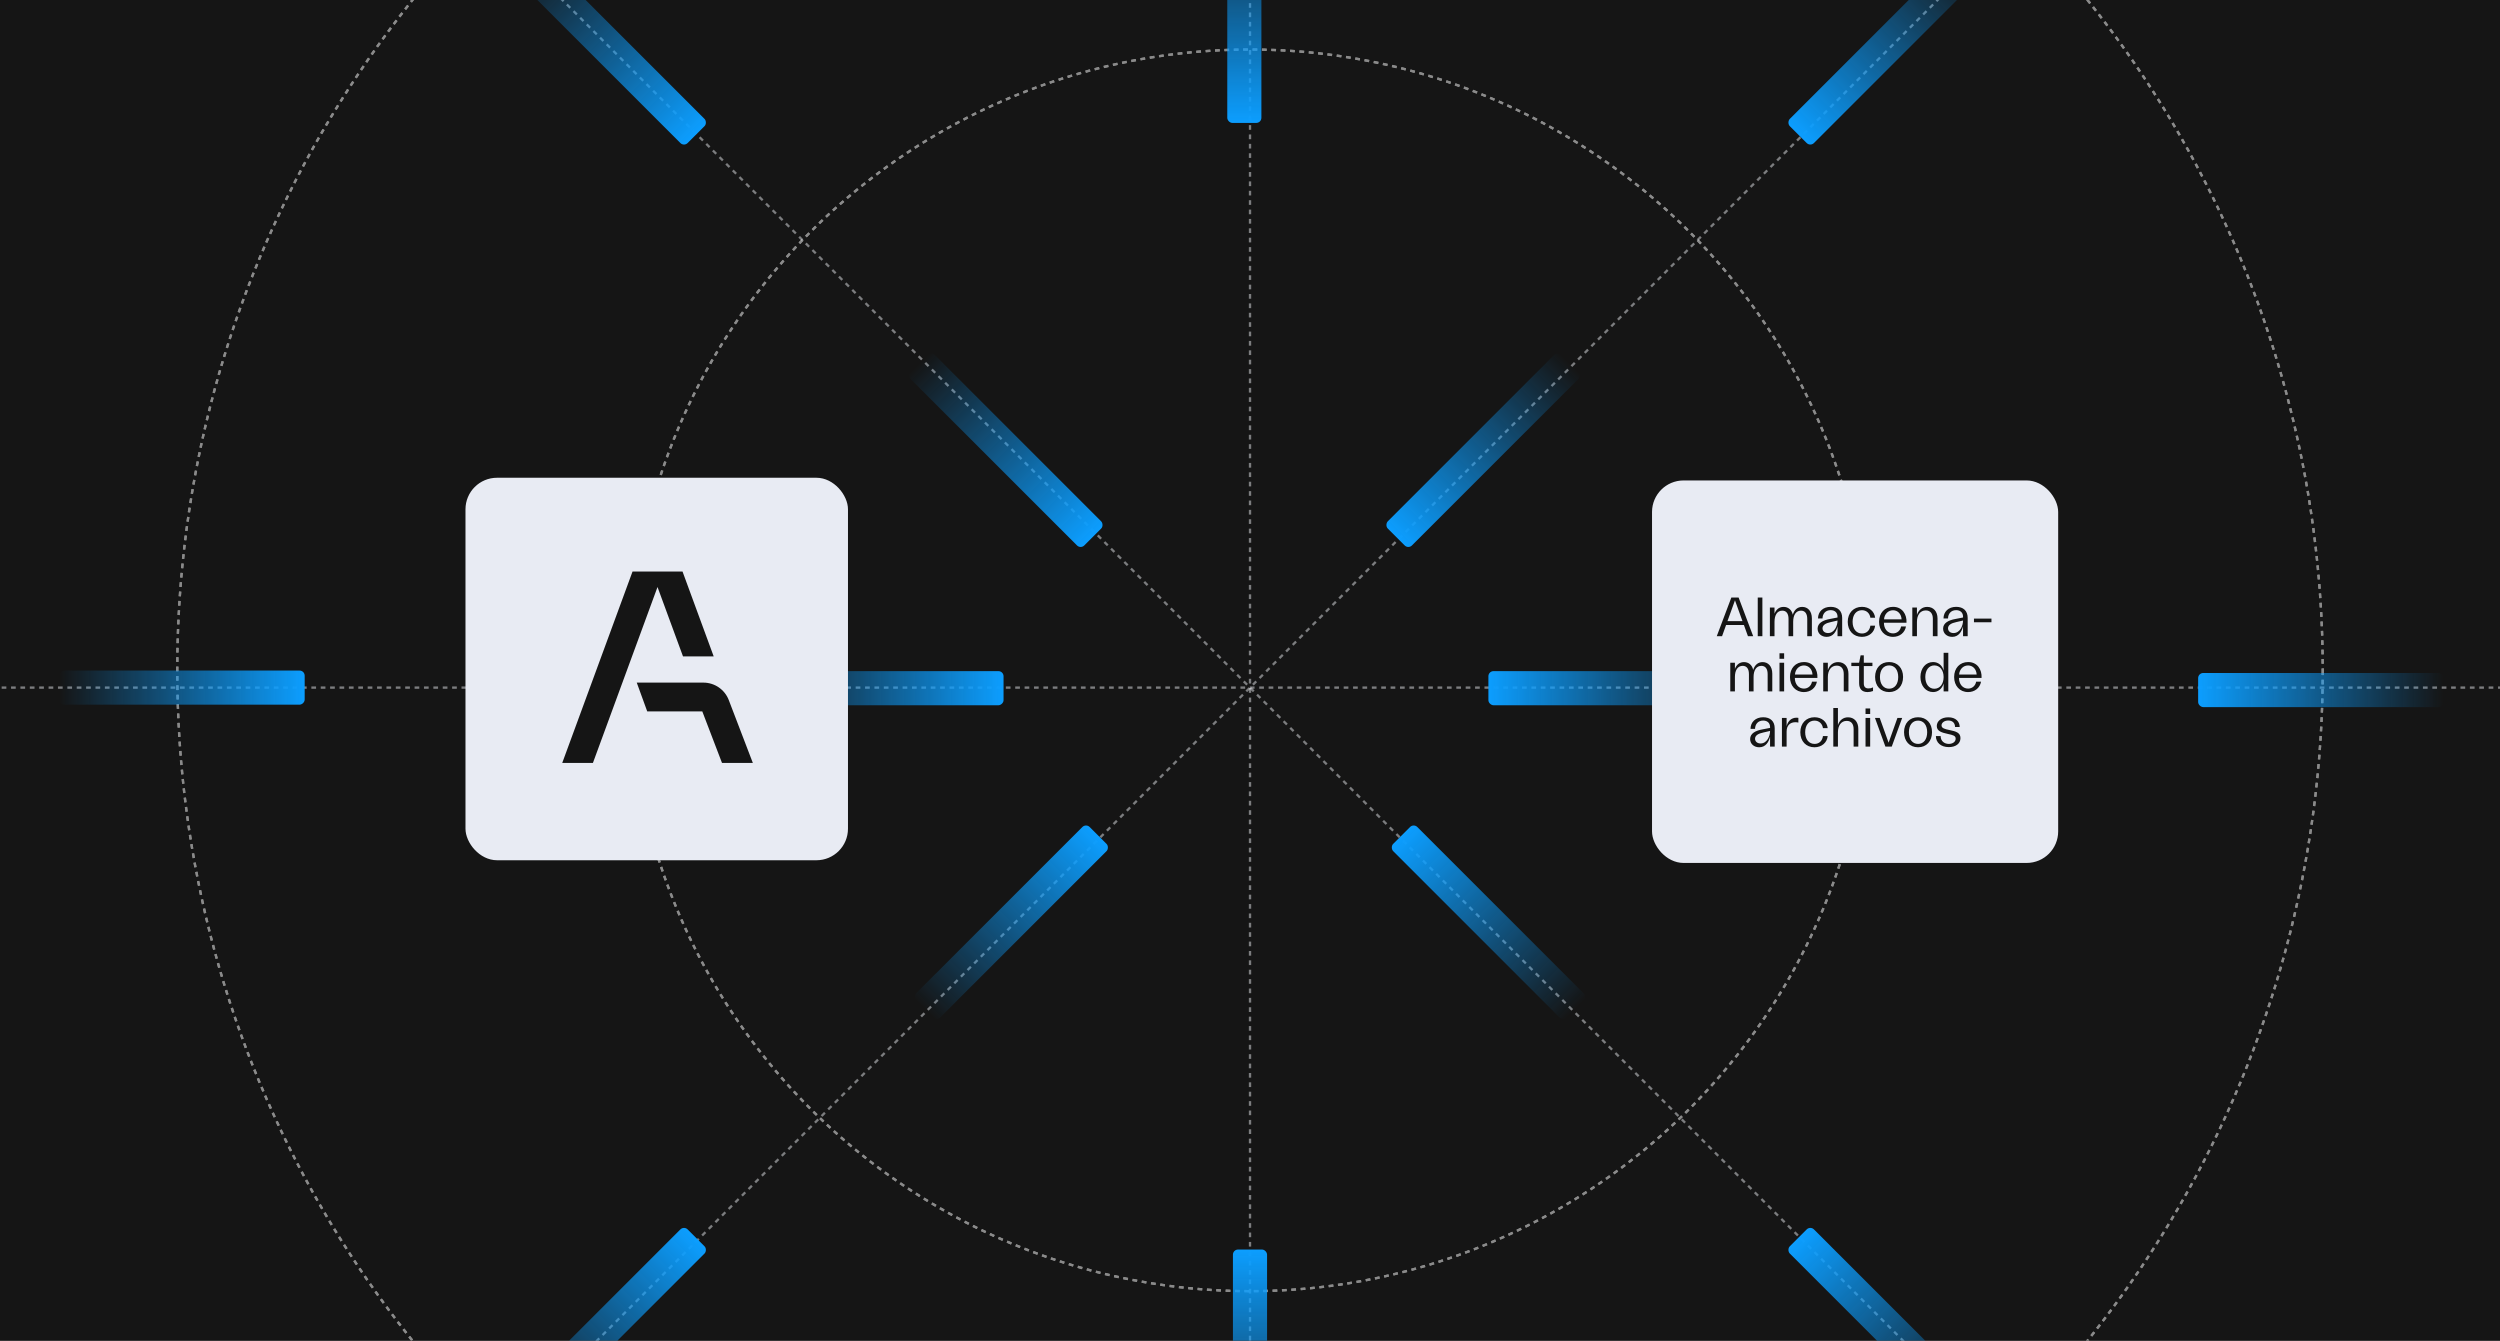 <svg width="634" height="340" viewBox="0 0 634 340" fill="none" xmlns="http://www.w3.org/2000/svg">
<rect x="0" y="0" width="634" height="340" fill="#333333" stroke="none"/>
<g clip-path="url(#clip0_227_163004)">
<rect width="634" height="340" fill="#151515"/>
<g opacity="0.5">
<circle cx="316.999" cy="170.001" r="157.438" stroke="white" stroke-width="0.59" stroke-dasharray="1.19 1.19"/>
<circle cx="316.999" cy="170.001" r="157.438" stroke="white" stroke-width="0.59" stroke-dasharray="1.19 1.19"/>
</g>
<g opacity="0.5">
<circle cx="316.999" cy="170" r="272.047" stroke="white" stroke-width="0.59" stroke-dasharray="1.19 1.19"/>
<circle cx="316.999" cy="170" r="272.047" stroke="white" stroke-width="0.59" stroke-dasharray="1.19 1.19"/>
</g>
<path opacity="0.5" d="M317.004 -122.973V471.728" stroke="#E4E7EB" stroke-width="0.593" stroke-dasharray="1.19 1.19"/>
<path opacity="0.5" d="M782.25 174.377L-148.246 174.377" stroke="#E4E7EB" stroke-width="0.593" stroke-dasharray="1.19 1.19"/>
<path opacity="0.5" d="M527.262 -35.881L106.745 384.636" stroke="#E4E7EB" stroke-width="0.593" stroke-dasharray="1.19 1.19"/>
<path opacity="0.5" d="M106.742 -35.881L527.259 384.636" stroke="#E4E7EB" stroke-width="0.593" stroke-dasharray="1.19 1.19"/>
<rect x="312.672" y="316.881" width="8.656" height="62.245" rx="1.297" fill="url(#paint0_linear_227_163004)"/>
<rect x="319.891" y="31.172" width="8.656" height="62.245" rx="1.297" transform="rotate(-180 319.891 31.172)" fill="url(#paint1_linear_227_163004)"/>
<rect width="8.656" height="62.245" rx="1.297" transform="matrix(-6.79865e-09 1 1 6.79865e-09 557.449 170.668)" fill="url(#paint2_linear_227_163004)"/>
<rect x="77.266" y="170.051" width="8.656" height="62.245" rx="1.297" transform="rotate(90 77.266 170.051)" fill="url(#paint3_linear_227_163004)"/>
<rect x="173.465" y="310.859" width="8.656" height="62.245" rx="1.297" transform="rotate(45 173.465 310.859)" fill="url(#paint4_linear_227_163004)"/>
<rect x="459.098" y="37.193" width="8.656" height="62.245" rx="1.297" transform="rotate(-135 459.098 37.193)" fill="url(#paint5_linear_227_163004)"/>
<rect x="275.414" y="208.809" width="8.656" height="62.245" rx="1.297" transform="rotate(45 275.414 208.809)" fill="url(#paint6_linear_227_163004)"/>
<rect x="357.148" y="139.246" width="8.656" height="62.245" rx="1.297" transform="rotate(-135 357.148 139.246)" fill="url(#paint7_linear_227_163004)"/>
<rect width="8.656" height="62.245" rx="1.297" transform="matrix(-0.707 0.707 0.707 0.707 459.098 310.859)" fill="url(#paint8_linear_227_163004)"/>
<rect width="8.656" height="62.245" rx="1.297" transform="matrix(0.707 -0.707 -0.707 -0.707 173.465 37.193)" fill="url(#paint9_linear_227_163004)"/>
<rect width="8.656" height="62.245" rx="1.297" transform="matrix(-0.707 0.707 0.707 0.707 358.512 208.809)" fill="url(#paint10_linear_227_163004)"/>
<rect width="8.656" height="62.245" rx="1.297" transform="matrix(0.707 -0.707 -0.707 -0.707 274.051 139.246)" fill="url(#paint11_linear_227_163004)"/>
<rect width="8.656" height="62.245" rx="1.297" transform="matrix(-6.79865e-09 1 1 6.79865e-09 377.457 170.199)" fill="url(#paint12_linear_227_163004)"/>
<rect x="254.5" y="170.199" width="8.656" height="62.245" rx="1.297" transform="rotate(90 254.5 170.199)" fill="url(#paint13_linear_227_163004)"/>
<rect x="118.047" y="121.158" width="97" height="97" rx="8" fill="#E8EBF3"/>
<path fill-rule="evenodd" clip-rule="evenodd" d="M160.41 144.939L142.582 193.482H150.364L166.745 148.865L173.208 166.458H180.99L173.088 144.939H168.191H160.41Z" fill="#151515"/>
<path fill-rule="evenodd" clip-rule="evenodd" d="M164.144 180.417H178.103L183.101 193.482H190.921L184.819 177.544C183.798 174.874 181.236 173.111 178.376 173.111H161.48L164.138 180.417H164.144Z" fill="#151515"/>
<rect x="418.953" y="121.842" width="103" height="97" rx="8" fill="#E8EBF3"/>
<path d="M443.279 161.342L442.257 158.5H437.735L436.713 161.342H435.369L439.065 151.542H440.913L444.609 161.342H443.279ZM438.085 157.52H441.893L439.989 152.242L438.085 157.52ZM445.764 161.342V151.542H446.94V161.342H445.764ZM458.318 156.96C458.318 155.518 457.674 154.86 456.736 154.86C455.462 154.86 454.748 155.966 454.748 157.674V161.342H453.572V156.96C453.572 155.518 452.942 154.86 451.99 154.86C450.716 154.86 450.016 155.966 450.016 157.674V161.342H448.84V154.062H450.016V155.63C450.436 154.538 451.22 153.908 452.326 153.908C453.446 153.908 454.37 154.594 454.65 155.896C455.042 154.636 455.868 153.908 457.044 153.908C458.43 153.908 459.494 154.944 459.494 156.848V161.342H458.318V156.96ZM463.254 161.51C461.896 161.51 460.944 160.628 460.944 159.424C460.944 158.01 462.288 157.282 464.122 156.96L465.998 156.596V156.386C465.998 155.35 465.298 154.734 464.248 154.734C462.974 154.734 462.204 155.63 462.19 156.848H461.042C461.056 155.112 462.316 153.894 464.262 153.894C466.068 153.894 467.174 154.916 467.174 156.694V161.342H465.998V158.836C465.676 160.18 464.864 161.51 463.254 161.51ZM462.19 159.34C462.19 159.97 462.666 160.544 463.59 160.544C465.2 160.544 465.998 158.738 465.998 157.366L464.304 157.758C463.016 158.024 462.19 158.514 462.19 159.34ZM472.17 161.51C470.056 161.51 468.586 159.984 468.586 157.702C468.586 155.434 470.07 153.894 472.184 153.894C474.004 153.894 475.362 155.042 475.53 156.652H474.326C474.172 155.56 473.374 154.748 472.184 154.748C470.742 154.748 469.818 155.91 469.818 157.688C469.818 159.48 470.756 160.656 472.198 160.656C473.346 160.656 474.172 159.9 474.326 158.668H475.53C475.362 160.334 474.018 161.51 472.17 161.51ZM480.071 161.51C477.957 161.51 476.529 159.928 476.529 157.688C476.529 155.434 477.971 153.894 480.085 153.894C482.409 153.894 483.613 155.798 483.487 157.926H477.761C477.761 159.494 478.713 160.628 480.071 160.628C481.121 160.628 481.933 159.914 482.115 158.864H483.361C483.067 160.474 481.751 161.51 480.071 161.51ZM477.789 157.058H482.241C482.171 155.714 481.289 154.762 480.071 154.762C478.825 154.762 477.901 155.728 477.789 157.058ZM484.96 161.342V154.062H486.136V155.938C486.57 154.65 487.508 153.908 488.74 153.908C490.294 153.908 491.358 155.028 491.358 156.862V161.342H490.168V156.918C490.168 155.574 489.51 154.804 488.376 154.804C486.99 154.804 486.136 155.952 486.136 157.702V161.342H484.96ZM495.082 161.51C493.724 161.51 492.772 160.628 492.772 159.424C492.772 158.01 494.116 157.282 495.95 156.96L497.826 156.596V156.386C497.826 155.35 497.126 154.734 496.076 154.734C494.802 154.734 494.032 155.63 494.018 156.848H492.87C492.884 155.112 494.144 153.894 496.09 153.894C497.896 153.894 499.002 154.916 499.002 156.694V161.342H497.826V158.836C497.504 160.18 496.692 161.51 495.082 161.51ZM494.018 159.34C494.018 159.97 494.494 160.544 495.418 160.544C497.028 160.544 497.826 158.738 497.826 157.366L496.132 157.758C494.844 158.024 494.018 158.514 494.018 159.34ZM500.596 157.814V156.876H505.034V157.814H500.596ZM448.276 170.96C448.276 169.518 447.632 168.86 446.694 168.86C445.42 168.86 444.706 169.966 444.706 171.674V175.342H443.53V170.96C443.53 169.518 442.9 168.86 441.948 168.86C440.674 168.86 439.974 169.966 439.974 171.674V175.342H438.798V168.062H439.974V169.63C440.394 168.538 441.178 167.908 442.284 167.908C443.404 167.908 444.328 168.594 444.608 169.896C445 168.636 445.826 167.908 447.002 167.908C448.388 167.908 449.452 168.944 449.452 170.848V175.342H448.276V170.96ZM451.28 175.342V168.062H452.456V175.342H451.28ZM451.28 167.068V165.668H452.456V167.068H451.28ZM457.478 175.51C455.364 175.51 453.936 173.928 453.936 171.688C453.936 169.434 455.378 167.894 457.492 167.894C459.816 167.894 461.02 169.798 460.894 171.926H455.168C455.168 173.494 456.12 174.628 457.478 174.628C458.528 174.628 459.34 173.914 459.522 172.864H460.768C460.474 174.474 459.158 175.51 457.478 175.51ZM455.196 171.058H459.648C459.578 169.714 458.696 168.762 457.478 168.762C456.232 168.762 455.308 169.728 455.196 171.058ZM462.368 175.342V168.062H463.544V169.938C463.978 168.65 464.916 167.908 466.148 167.908C467.702 167.908 468.766 169.028 468.766 170.862V175.342H467.576V170.918C467.576 169.574 466.918 168.804 465.784 168.804C464.398 168.804 463.544 169.952 463.544 171.702V175.342H462.368ZM473.615 175.51C472.187 175.51 471.473 174.698 471.473 173.242V168.916H469.499V168.062H471.473L471.851 166.186H472.663V168.062H474.847V168.916H472.663V173.34C472.663 174.166 473.055 174.586 473.853 174.586C474.259 174.586 474.651 174.502 475.001 174.32V175.244C474.553 175.412 474.091 175.51 473.615 175.51ZM479.079 175.51C476.937 175.51 475.523 173.97 475.523 171.674C475.523 169.406 476.937 167.894 479.079 167.894C481.207 167.894 482.621 169.406 482.621 171.674C482.621 173.97 481.207 175.51 479.079 175.51ZM476.755 171.688C476.755 173.494 477.651 174.656 479.079 174.656C480.493 174.656 481.389 173.494 481.389 171.688C481.389 169.896 480.493 168.748 479.079 168.748C477.651 168.748 476.755 169.896 476.755 171.688ZM490.228 175.51C488.422 175.51 487.022 173.956 487.022 171.688C487.022 169.434 488.408 167.894 490.228 167.894C491.558 167.894 492.58 168.762 492.902 170.078V165.542H494.092V175.342H492.902V173.326C492.538 174.642 491.53 175.51 490.228 175.51ZM488.254 171.688C488.254 173.466 489.178 174.67 490.55 174.67C491.95 174.67 492.902 173.48 492.902 171.702C492.902 169.938 491.95 168.748 490.536 168.748C489.178 168.748 488.254 169.938 488.254 171.688ZM499.109 175.51C496.995 175.51 495.567 173.928 495.567 171.688C495.567 169.434 497.009 167.894 499.123 167.894C501.447 167.894 502.651 169.798 502.525 171.926H496.799C496.799 173.494 497.751 174.628 499.109 174.628C500.159 174.628 500.971 173.914 501.153 172.864H502.399C502.105 174.474 500.789 175.51 499.109 175.51ZM496.827 171.058H501.279C501.209 169.714 500.327 168.762 499.109 168.762C497.863 168.762 496.939 169.728 496.827 171.058ZM446.144 189.51C444.786 189.51 443.834 188.628 443.834 187.424C443.834 186.01 445.178 185.282 447.012 184.96L448.888 184.596V184.386C448.888 183.35 448.188 182.734 447.138 182.734C445.864 182.734 445.094 183.63 445.08 184.848H443.932C443.946 183.112 445.206 181.894 447.152 181.894C448.958 181.894 450.064 182.916 450.064 184.694V189.342H448.888V186.836C448.566 188.18 447.754 189.51 446.144 189.51ZM445.08 187.34C445.08 187.97 445.556 188.544 446.48 188.544C448.09 188.544 448.888 186.738 448.888 185.366L447.194 185.758C445.906 186.024 445.08 186.514 445.08 187.34ZM451.895 189.342V182.062H453.085V184.162C453.421 182.846 454.289 182.006 455.633 182.006C455.787 182.006 455.941 182.02 456.067 182.048V183.252C455.829 183.182 455.549 183.154 455.325 183.154C454.065 183.154 453.085 183.882 453.085 185.506V189.342H451.895ZM460.145 189.51C458.031 189.51 456.561 187.984 456.561 185.702C456.561 183.434 458.045 181.894 460.159 181.894C461.979 181.894 463.337 183.042 463.505 184.652H462.301C462.147 183.56 461.349 182.748 460.159 182.748C458.717 182.748 457.793 183.91 457.793 185.688C457.793 187.48 458.731 188.656 460.173 188.656C461.321 188.656 462.147 187.9 462.301 186.668H463.505C463.337 188.334 461.993 189.51 460.145 189.51ZM464.925 189.342V179.542H466.101V183.896C466.493 182.65 467.431 181.908 468.663 181.908C470.203 181.908 471.267 183.028 471.267 184.834V189.342H470.077V184.918C470.077 183.56 469.447 182.818 468.327 182.818C466.941 182.818 466.101 183.952 466.101 185.688V189.342H464.925ZM473.1 189.342V182.062H474.276V189.342H473.1ZM473.1 181.068V179.668H474.276V181.068H473.1ZM478.137 189.342L475.491 182.062H476.695L478.949 188.348L481.189 182.062H482.393L479.747 189.342H478.137ZM486.421 189.51C484.279 189.51 482.865 187.97 482.865 185.674C482.865 183.406 484.279 181.894 486.421 181.894C488.549 181.894 489.963 183.406 489.963 185.674C489.963 187.97 488.549 189.51 486.421 189.51ZM484.097 185.688C484.097 187.494 484.993 188.656 486.421 188.656C487.835 188.656 488.731 187.494 488.731 185.688C488.731 183.896 487.835 182.748 486.421 182.748C484.993 182.748 484.097 183.896 484.097 185.688ZM494.22 189.468C492.176 189.468 490.944 188.292 490.944 186.668H492.148C492.148 187.998 493.156 188.656 494.22 188.656C495.074 188.656 495.956 188.208 495.956 187.326C495.956 186.584 495.326 186.416 493.954 186.122C492.428 185.786 491.168 185.422 491.168 184.12C491.168 182.86 492.33 181.908 494.094 181.908C495.998 181.908 496.978 183.014 496.978 184.372H495.802C495.788 183.364 495.172 182.72 494.08 182.72C493.058 182.72 492.372 183.308 492.372 183.952C492.372 184.708 493.254 184.904 494.472 185.156C496.012 185.478 497.174 185.8 497.174 187.186C497.174 188.628 495.914 189.468 494.22 189.468Z" fill="#151515"/>
</g>
<defs>
<linearGradient id="paint0_linear_227_163004" x1="317" y1="316.881" x2="317" y2="379.126" gradientUnits="userSpaceOnUse">
<stop stop-color="#0C9EFF"/>
<stop offset="1" stop-color="#0C9EFF" stop-opacity="0"/>
</linearGradient>
<linearGradient id="paint1_linear_227_163004" x1="324.219" y1="31.172" x2="324.219" y2="93.417" gradientUnits="userSpaceOnUse">
<stop stop-color="#0C9EFF"/>
<stop offset="1" stop-color="#0C9EFF" stop-opacity="0"/>
</linearGradient>
<linearGradient id="paint2_linear_227_163004" x1="4.328" y1="0" x2="4.328" y2="62.245" gradientUnits="userSpaceOnUse">
<stop stop-color="#0C9EFF"/>
<stop offset="1" stop-color="#0C9EFF" stop-opacity="0"/>
</linearGradient>
<linearGradient id="paint3_linear_227_163004" x1="81.594" y1="170.051" x2="81.594" y2="232.296" gradientUnits="userSpaceOnUse">
<stop stop-color="#0C9EFF"/>
<stop offset="1" stop-color="#0C9EFF" stop-opacity="0"/>
</linearGradient>
<linearGradient id="paint4_linear_227_163004" x1="177.793" y1="310.859" x2="177.793" y2="373.104" gradientUnits="userSpaceOnUse">
<stop stop-color="#0C9EFF"/>
<stop offset="1" stop-color="#0C9EFF" stop-opacity="0"/>
</linearGradient>
<linearGradient id="paint5_linear_227_163004" x1="463.426" y1="37.193" x2="463.426" y2="99.438" gradientUnits="userSpaceOnUse">
<stop stop-color="#0C9EFF"/>
<stop offset="1" stop-color="#0C9EFF" stop-opacity="0"/>
</linearGradient>
<linearGradient id="paint6_linear_227_163004" x1="279.742" y1="208.809" x2="279.742" y2="271.053" gradientUnits="userSpaceOnUse">
<stop stop-color="#0C9EFF"/>
<stop offset="1" stop-color="#0C9EFF" stop-opacity="0"/>
</linearGradient>
<linearGradient id="paint7_linear_227_163004" x1="361.476" y1="139.246" x2="361.476" y2="201.491" gradientUnits="userSpaceOnUse">
<stop stop-color="#0C9EFF"/>
<stop offset="1" stop-color="#0C9EFF" stop-opacity="0"/>
</linearGradient>
<linearGradient id="paint8_linear_227_163004" x1="4.328" y1="0" x2="4.328" y2="62.245" gradientUnits="userSpaceOnUse">
<stop stop-color="#0C9EFF"/>
<stop offset="1" stop-color="#0C9EFF" stop-opacity="0"/>
</linearGradient>
<linearGradient id="paint9_linear_227_163004" x1="4.328" y1="0" x2="4.328" y2="62.245" gradientUnits="userSpaceOnUse">
<stop stop-color="#0C9EFF"/>
<stop offset="1" stop-color="#0C9EFF" stop-opacity="0"/>
</linearGradient>
<linearGradient id="paint10_linear_227_163004" x1="4.328" y1="0" x2="4.328" y2="62.245" gradientUnits="userSpaceOnUse">
<stop stop-color="#0C9EFF"/>
<stop offset="1" stop-color="#0C9EFF" stop-opacity="0"/>
</linearGradient>
<linearGradient id="paint11_linear_227_163004" x1="4.328" y1="0" x2="4.328" y2="62.245" gradientUnits="userSpaceOnUse">
<stop stop-color="#0C9EFF"/>
<stop offset="1" stop-color="#0C9EFF" stop-opacity="0"/>
</linearGradient>
<linearGradient id="paint12_linear_227_163004" x1="4.328" y1="0" x2="4.328" y2="62.245" gradientUnits="userSpaceOnUse">
<stop stop-color="#0C9EFF"/>
<stop offset="1" stop-color="#0C9EFF" stop-opacity="0"/>
</linearGradient>
<linearGradient id="paint13_linear_227_163004" x1="258.828" y1="170.199" x2="258.828" y2="232.444" gradientUnits="userSpaceOnUse">
<stop stop-color="#0C9EFF"/>
<stop offset="1" stop-color="#0C9EFF" stop-opacity="0"/>
</linearGradient>
<clipPath id="clip0_227_163004">
<rect width="634" height="340" fill="white"/>
</clipPath>
</defs>
</svg>
